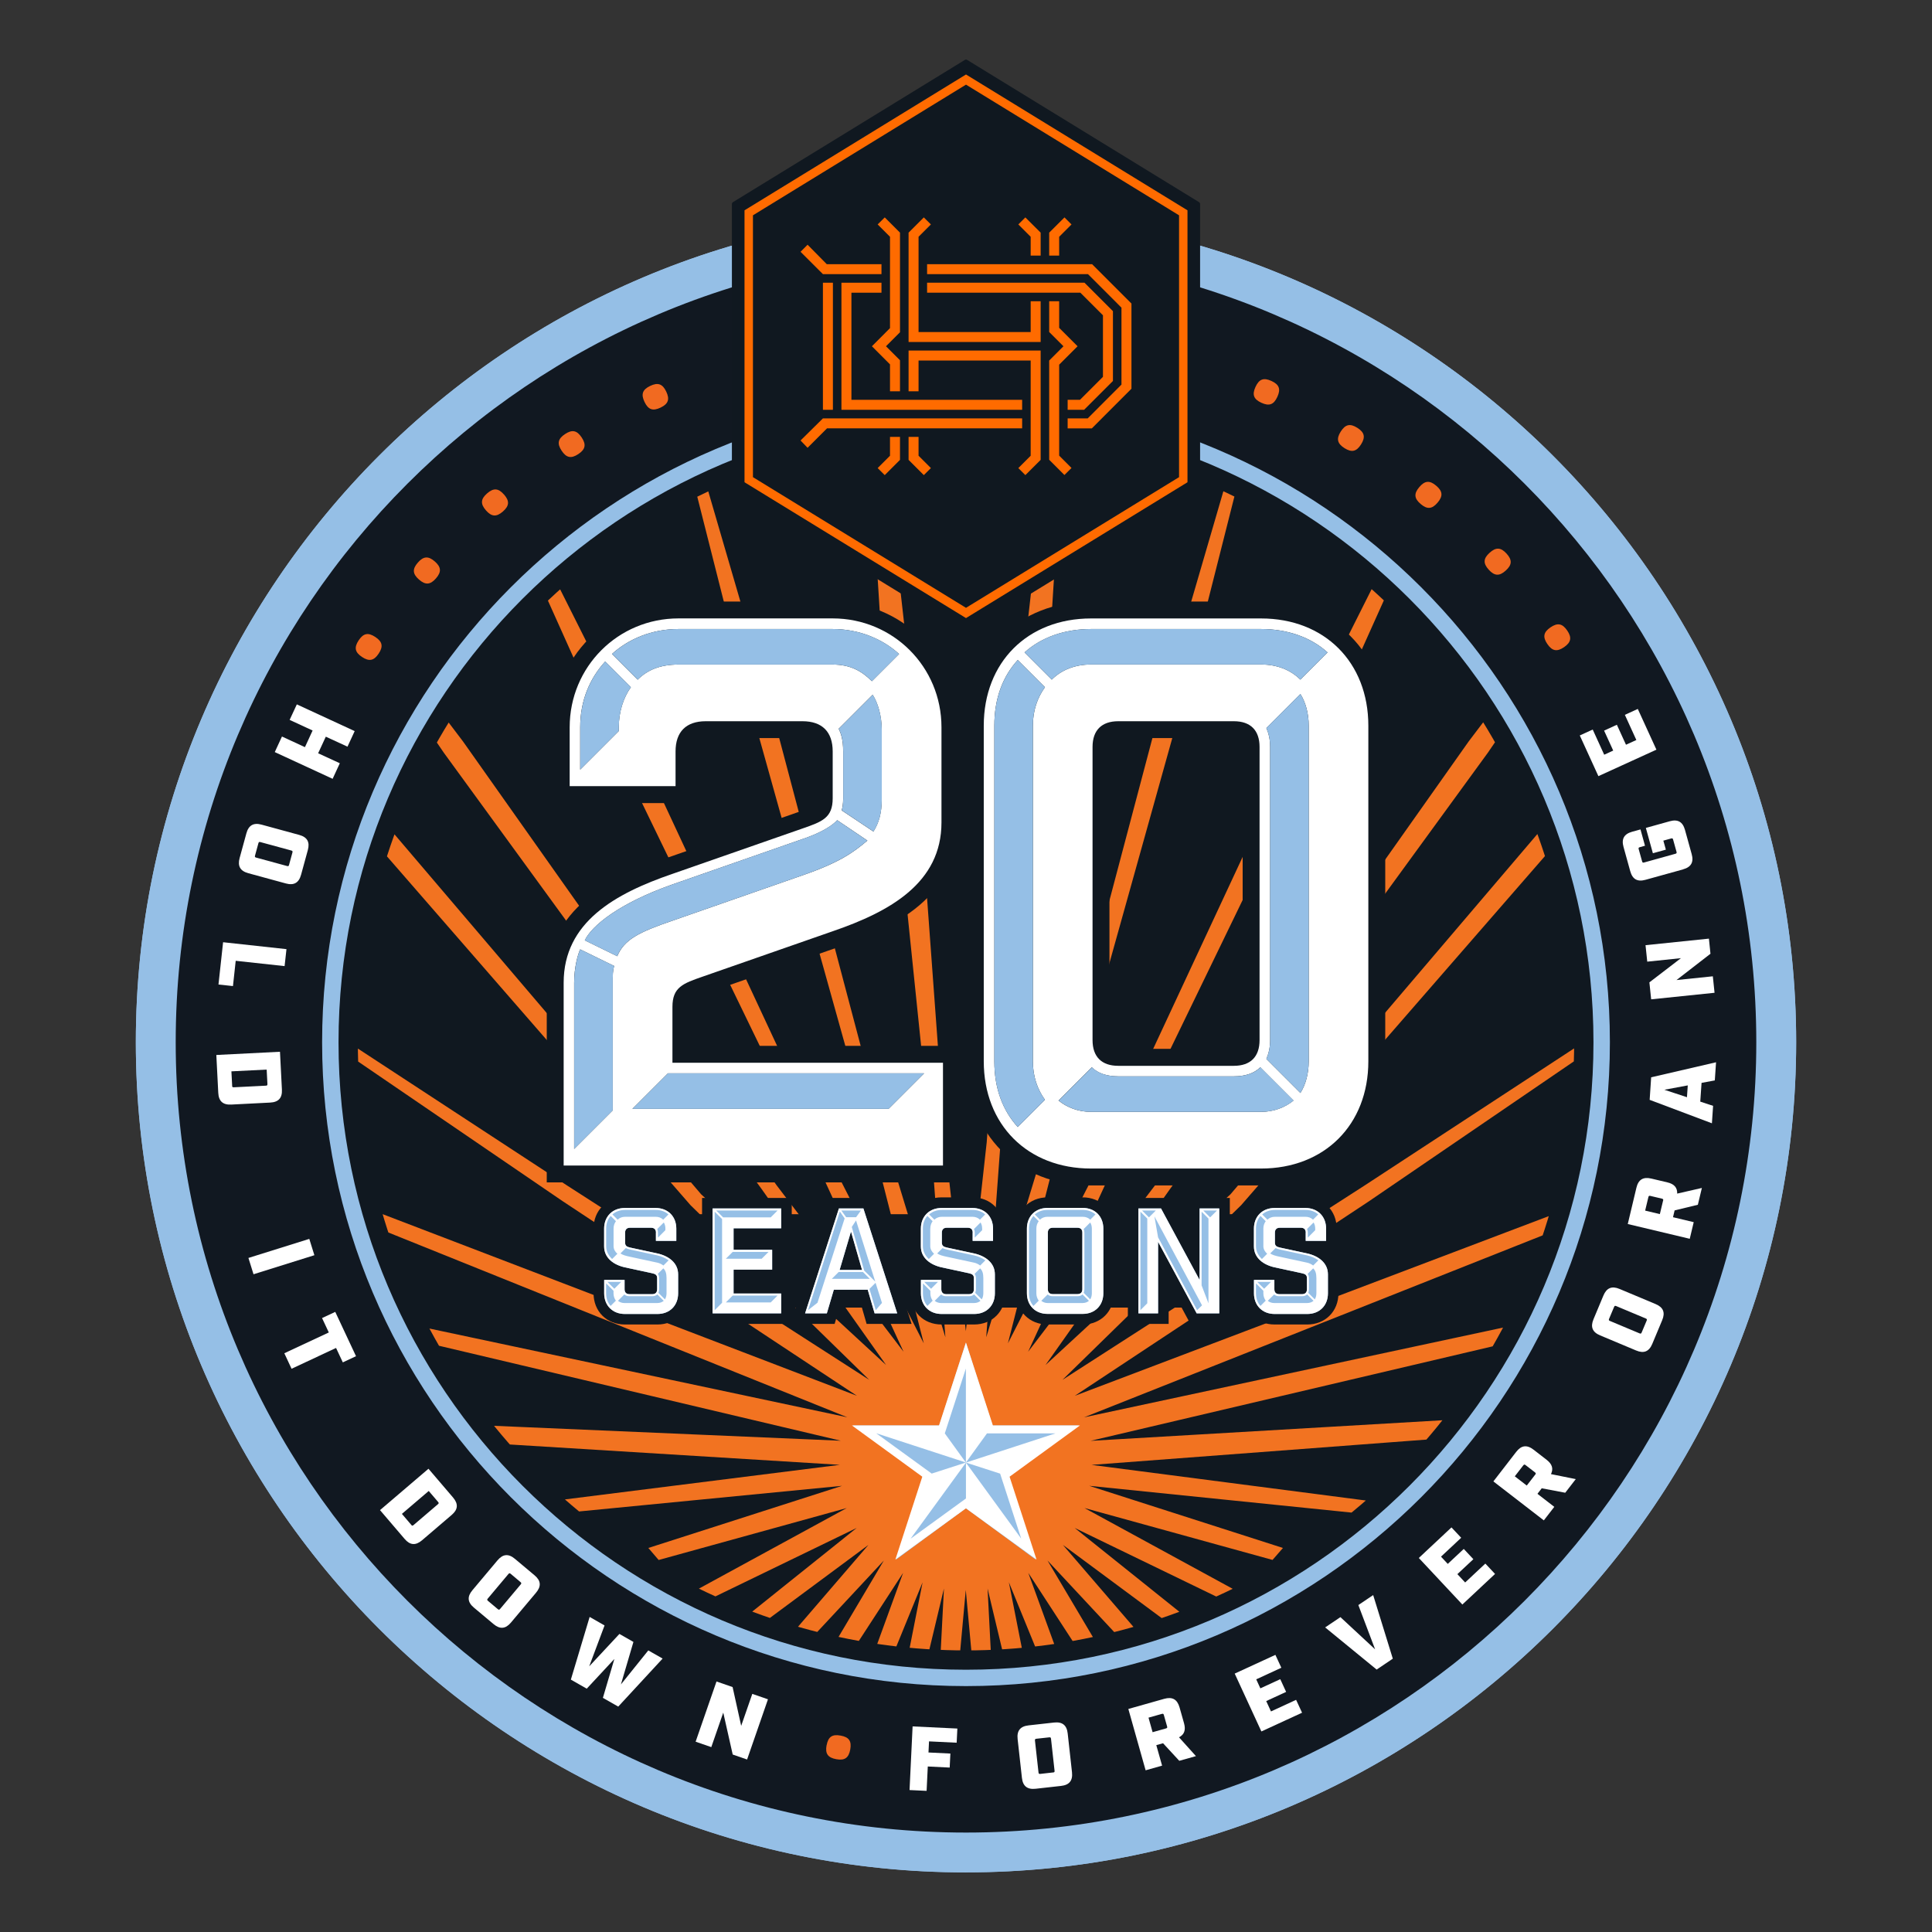 <?xml version="1.0" encoding="UTF-8"?>
<svg id="Layer_1" xmlns="http://www.w3.org/2000/svg" xmlns:xlink="http://www.w3.org/1999/xlink" version="1.1" viewBox="0 0 360 360">
  <rect x="0" y="0" width="360" height="360" fill="#333333" stroke="none"/>
  <!-- Generator: Adobe Illustrator 29.1.0, SVG Export Plug-In . SVG Version: 2.1.0 Build 142)  -->
  <defs>
    <style>
      .st0 {
        fill: none;
      }

      .st1 {
        fill: #f16a21;
      }

      .st2 {
        fill: #101820;
      }

      .st3 {
        fill: #111821;
      }

      .st4 {
        fill: #95bfe6;
      }

      .st5 {
        fill: #fff;
      }

      .st6 {
        fill: #ff6b00;
      }

      .st7 {
        clip-path: url(#clippath);
      }

      .st8 {
        fill: #f27321;
      }
    </style>
    <clipPath id="clippath">
      <circle class="st0" cx="180" cy="194.21" r="113.32"/>
    </clipPath>
  </defs>
  <path class="st4" d="M180,39.51c-85.3,0-154.69,69.4-154.69,154.69s69.4,154.69,154.69,154.69,154.69-69.4,154.69-154.69S265.3,39.51,180,39.51Z"/>
  <circle class="st3" cx="180" cy="194.21" r="150.98"/>
  <path class="st4" d="M180,348.9c-85.3,0-154.69-69.39-154.69-154.69S94.7,39.51,180,39.51s154.69,69.4,154.69,154.69-69.4,154.69-154.69,154.69ZM180,46.95c-81.2,0-147.26,66.06-147.26,147.26s66.06,147.26,147.26,147.26,147.26-66.06,147.26-147.26S261.2,46.95,180,46.95Z"/>
  <path class="st2" d="M180,313.72c-16.13,0-31.78-3.16-46.52-9.39-14.23-6.02-27.01-14.64-37.99-25.61-10.97-10.97-19.59-23.75-25.61-37.99-6.23-14.74-9.39-30.39-9.39-46.52s3.16-31.78,9.39-46.52c6.02-14.23,14.64-27.01,25.61-37.99,10.97-10.97,23.75-19.59,37.99-25.61,14.74-6.23,30.39-9.39,46.52-9.39s31.78,3.16,46.52,9.39c14.23,6.02,27.01,14.64,37.99,25.61,10.97,10.97,19.59,23.75,25.61,37.99,6.23,14.74,9.39,30.39,9.39,46.52s-3.16,31.78-9.39,46.52c-6.02,14.23-14.64,27.01-25.61,37.99-10.97,10.97-23.75,19.59-37.99,25.61-14.74,6.23-30.39,9.39-46.52,9.39Z"/>
  <path class="st4" d="M180,314.18c-66.15,0-119.98-53.82-119.98-119.97s53.82-119.98,119.98-119.98,119.98,53.82,119.98,119.98-53.82,119.97-119.98,119.97ZM180,77.29c-64.47,0-116.92,52.45-116.92,116.92s52.45,116.92,116.92,116.92,116.92-52.45,116.92-116.92-52.45-116.92-116.92-116.92Z"/>
  <g class="st7">
    <g>
      <path class="st8" d="M305.44,220.22l-105.17,39.87,54.83-36.26,47.91-32.71c.56-1.06,1.11-2.13,1.66-3.2l-50.43,33-56.26,36.19,33.29-32.54,68.54-78.76s30.92-38.05,31.22-38.47c.47-.66.11-.9-.45-.27-.43.48-34.57,37.14-34.57,37.14l-66.72,78.32-34.47,31.82,23.17-32.76,59.27-81.36s41.2-60.35,41.61-60.93c.65-.92.32-1.32-.4-.28-.49.71-44.8,59.13-44.8,59.13l-58.44,82.71-23.65,31.01,16.07-34.86,40.74-84.05s33.56-74.74,34-75.68c.46-.98.11-1.16-.38-.17-.33.68-37.39,74.52-37.39,74.52l-39.57,84.89-17.24,33.79,9.17-35.97,23.39-83.72s21.93-86.7,22.24-87.87c.3-1.17-.05-1.26-.4-.11-.35,1.16-25.65,88-25.65,88l-22.05,83.31-10.74,35.23,2.67-36.3,8.59-83.41s5.76-91.88,5.86-93.01c.1-1.13-.28-1.45-.43-.1-.14,1.36-10.48,93.02-10.48,93.02l-6.12,83.45-3.89,35.22-3.89-35.22-6.12-83.45s-10.34-91.67-10.49-93.02c-.14-1.36-.52-1.04-.42.1.1,1.13,5.85,93.01,5.85,93.01l8.59,83.41,2.67,36.3-10.74-35.23-22.05-83.31s-25.3-86.85-25.65-88c-.35-1.16-.7-1.06-.4.11.3,1.17,22.24,87.87,22.24,87.87l23.39,83.72,9.18,35.97-17.24-33.79-39.57-84.89s-37.06-73.85-37.39-74.52c-.48-.99-.83-.81-.38.17.44.94,34,75.68,34,75.68l40.75,84.05,16.06,34.86-23.65-31.01-58.44-82.71s-44.31-58.42-44.8-59.13c-.72-1.04-1.05-.63-.4.28.41.58,41.61,60.93,41.61,60.93l59.26,81.36,23.17,32.76-34.47-31.82-66.72-78.32s-34.13-36.66-34.57-37.14c-.56-.62-.93-.39-.45.27.3.42,31.23,38.47,31.23,38.47l68.54,78.76,33.29,32.54-56.26-36.19-50.53-33.07c.56,1.08,1.11,2.13,1.67,3.2l48,32.77,54.83,36.26-95.63-36.62-5.29-2.23c.72,1.22,1.45,2.42,2.18,3.62l4.86,2.16,92.1,37.08-88.62-18.82c.69,1.03,1.39,2.02,2.08,3.02l85.33,20.17-72.27-3.11c.83,1.11,1.66,2.22,2.49,3.31l69.59,4.29-59.55,7.49c.56.7,1.13,1.4,1.69,2.1l58.28-5.68-36.1,11.58c.64.75,1.28,1.51,1.92,2.24l35.05-9.68-29.41,16.03c.6.66,1.19,1.31,1.79,1.96l29.47-14.28-24.5,19.62c.62.66,1.24,1.3,1.86,1.94l24.83-18.4-20.05,23.3c.67.68,1.36,1.37,2.02,2.03l20.9-22.42-16.08,27.12c.74.7,1.46,1.4,2.18,2.07l17.49-26.89-11.73,32.22c.72.65,1.43,1.3,2.12,1.92l13.24-32.38-7.39,37.47c.77.66,1.51,1.27,2.24,1.88l9.13-38.19-2.26,43.75c.79.62,1.54,1.2,2.19,1.69l4.14-45.18,4.13,45.18c.66-.5,1.39-1.07,2.19-1.69l-2.26-43.75,9.13,38.19c.72-.6,1.46-1.23,2.23-1.89l-7.39-37.47,13.23,32.38c.69-.62,1.4-1.26,2.12-1.91l-11.73-32.22,17.49,26.89c.71-.67,1.45-1.38,2.17-2.08l-16.08-27.11,20.9,22.42c.67-.67,1.34-1.34,2.02-2.03l-20.05-23.3,24.83,18.4c.62-.64,1.23-1.28,1.86-1.94l-24.5-19.62,29.47,14.28c.58-.64,1.18-1.31,1.77-1.96l-29.41-16.03,35.04,9.67c.64-.74,1.29-1.48,1.94-2.23l-36.1-11.58,59.09,6.03c.57-.7,1.14-1.38,1.72-2.09l-60.38-7.84,78.11-5.9c.84-1.11,1.68-2.19,2.53-3.31l-80.82,4.73,99.22-23.32c.68-.99,1.36-2.01,2.04-3.01l-102.47,21.95,101.64-40.33,4.87-2.16c.72-1.19,1.43-2.4,2.15-3.61l-5.27,2.22Z"/>
      <polygon class="st4" points="179.98 250.17 184.95 265.61 201.01 265.61 188.01 275.16 192.98 290.6 179.98 281.05 166.98 290.6 171.95 275.16 158.95 265.61 175.02 265.61 179.98 250.17"/>
      <path class="st5" d="M158.74,265.61h16.23l5.02-15.44,5.02,15.44h16.23l-13.12,9.55,5.02,15.44-13.15-9.55-13.15,9.55,5.02-15.44-13.12-9.55ZM163.3,267.09l10.31,7.49,6.38-2.06-16.68-5.44ZM169.68,286.71l10.31-7.49v-6.68l-10.31,14.17ZM179.98,272.53v-17.53l-3.93,12.09,3.93,5.44ZM179.98,272.53l16.68-5.44h-12.75l-3.93,5.44ZM190.29,286.71l-3.93-12.12-6.38-2.06,10.31,14.17Z"/>
    </g>
  </g>
  <g>
    <rect class="st2" x="115.74" y="226.25" width="129.93" height="17.4"/>
    <path class="st2" d="M116.42,246.8c-3.37,0-5.82-2.45-5.82-5.82v-4.46h2.08c-1.33-1.08-2.08-2.56-2.08-4.28v-3.31c0-3.37,2.45-5.82,5.82-5.82h5.75c3.37,0,5.82,2.45,5.82,5.82v4.24h-1.75c1.33,1.08,2.08,2.56,2.08,4.28v3.53c0,3.37-2.45,5.82-5.82,5.82h-6.08ZM120.48,239.18v-.16l-2.15-.46v.62h2.15ZM120.26,231.06v-.33h-1.56l1.56.33Z"/>
    <polygon class="st2" points="130.82 246.69 130.82 223.22 147.53 223.22 147.53 230.84 138.65 230.84 138.65 230.93 145.85 230.93 145.85 238.55 138.65 238.55 138.65 239.07 147.53 239.07 147.53 246.69 130.82 246.69"/>
    <polygon class="st2" points="161.48 246.69 160.21 242.29 156.83 242.29 155.52 246.69 147.32 246.69 154.88 223.22 162.3 223.22 169.86 246.69 161.48 246.69"/>
    <path class="st2" d="M175.44,246.8c-3.37,0-5.82-2.45-5.82-5.82v-4.46h2.08c-1.33-1.08-2.08-2.56-2.08-4.28v-3.31c0-3.37,2.45-5.82,5.82-5.82h5.75c3.37,0,5.82,2.45,5.82,5.82v4.24h-1.75c1.33,1.08,2.07,2.56,2.07,4.28v3.53c0,3.37-2.45,5.82-5.82,5.82h-6.08ZM179.5,239.18v-.16l-2.15-.46v.62h2.15ZM179.28,231.06v-.33h-1.56l1.56.33Z"/>
    <path class="st2" d="M195.2,246.8c-3.37,0-5.82-2.45-5.82-5.82v-12.05c0-3.37,2.45-5.82,5.82-5.82h6.54c3.37,0,5.82,2.45,5.82,5.82v12.05c0,3.37-2.45,5.82-5.82,5.82h-6.54ZM199.72,239.18v-8.45h-2.5v8.45h2.5Z"/>
    <polygon class="st2" points="221.81 246.69 217.76 239.17 217.76 246.69 210.16 246.69 210.16 223.22 217.51 223.22 221.56 230.73 221.56 223.22 229.16 223.22 229.16 246.69 221.81 246.69"/>
    <path class="st2" d="M237.5,246.8c-3.37,0-5.82-2.45-5.82-5.82v-4.46h2.08c-1.33-1.08-2.08-2.56-2.08-4.28v-3.31c0-3.37,2.45-5.82,5.82-5.82h5.75c3.37,0,5.82,2.45,5.82,5.82v4.24h-1.75c1.33,1.08,2.08,2.56,2.08,4.28v3.53c0,3.37-2.45,5.82-5.82,5.82h-6.08ZM241.56,239.18v-.16l-2.15-.46v.62h2.15ZM241.35,231.06v-.33h-1.56l1.56.33Z"/>
    <g>
      <path class="st4" d="M122.23,229.69c0-.6-.33-.92-.92-.92h-3.91c-.6,0-.92.33-.92.92v1.85c0,.6.33.79.92.92l5.05,1.09c2.12.46,3.91,1.74,3.91,3.91v3.53c0,2.28-1.57,3.85-3.85,3.85h-6.08c-2.28,0-3.85-1.57-3.85-3.85v-2.5h3.8v1.74c0,.6.33.92.92.92h4.23c.6,0,.92-.33.92-.92v-2.06c0-.6-.33-.79-.92-.92l-5.05-1.09c-2.12-.46-3.91-1.74-3.91-3.91v-3.31c0-2.28,1.57-3.85,3.85-3.85h5.75c2.28,0,3.85,1.57,3.85,3.85v2.28h-3.8v-1.52Z"/>
      <path class="st4" d="M145.56,225.18v3.69h-8.87v4.02h7.19v3.69h-7.19v4.45h8.87v3.69h-12.78v-19.54h12.78Z"/>
      <path class="st4" d="M154.06,244.72h-4.04l6.3-19.54h4.56l6.3,19.54h-4.21l-1.28-4.4h-6.32l-1.3,4.4ZM156.45,236.64h4.18l-2.06-7.16-2.12,7.16Z"/>
      <path class="st4" d="M181.25,229.69c0-.6-.33-.92-.92-.92h-3.91c-.6,0-.92.33-.92.92v1.85c0,.6.33.79.92.92l5.05,1.09c2.12.46,3.91,1.74,3.91,3.91v3.53c0,2.28-1.57,3.85-3.85,3.85h-6.08c-2.28,0-3.85-1.57-3.85-3.85v-2.5h3.8v1.74c0,.6.33.92.92.92h4.23c.6,0,.92-.33.92-.92v-2.06c0-.6-.33-.79-.92-.92l-5.05-1.09c-2.12-.46-3.91-1.74-3.91-3.91v-3.31c0-2.28,1.58-3.85,3.85-3.85h5.75c2.28,0,3.85,1.57,3.85,3.85v2.28h-3.8v-1.52Z"/>
      <path class="st4" d="M201.74,225.07c2.28,0,3.85,1.57,3.85,3.85v12.05c0,2.28-1.57,3.85-3.85,3.85h-6.54c-2.28,0-3.85-1.57-3.85-3.85v-12.05c0-2.28,1.57-3.85,3.85-3.85h6.54ZM201.68,229.69c0-.6-.33-.92-.92-.92h-4.59c-.6,0-.92.33-.92.92v10.53c0,.6.33.92.92.92h4.59c.6,0,.92-.33.92-.92v-10.53Z"/>
      <path class="st4" d="M227.19,225.18v19.54h-4.21l-7.19-13.33v13.33h-3.66v-19.54h4.21l7.19,13.33v-13.33h3.66Z"/>
      <path class="st4" d="M243.31,229.69c0-.6-.33-.92-.92-.92h-3.91c-.6,0-.92.33-.92.92v1.85c0,.6.33.79.92.92l5.05,1.09c2.12.46,3.91,1.74,3.91,3.91v3.53c0,2.28-1.57,3.85-3.85,3.85h-6.08c-2.28,0-3.85-1.57-3.85-3.85v-2.5h3.8v1.74c0,.6.33.92.92.92h4.23c.6,0,.92-.33.92-.92v-2.06c0-.6-.33-.79-.92-.92l-5.05-1.09c-2.12-.46-3.91-1.74-3.91-3.91v-3.31c0-2.28,1.57-3.85,3.85-3.85h5.75c2.28,0,3.85,1.57,3.85,3.85v2.28h-3.8v-1.52Z"/>
    </g>
    <g>
      <path class="st5" d="M122.23,229.69c0-.6-.33-.92-.92-.92h-3.91c-.6,0-.92.33-.92.92v1.85c0,.6.33.79.92.92l5.05,1.09c2.12.46,3.91,1.74,3.91,3.91v3.53c0,2.28-1.57,3.85-3.85,3.85h-6.08c-2.28,0-3.85-1.57-3.85-3.85v-2.5h3.8v1.74c0,.6.33.92.92.92h4.23c.6,0,.92-.33.92-.92v-2.06c0-.6-.33-.79-.92-.92l-5.05-1.09c-2.12-.46-3.91-1.74-3.91-3.91v-3.31c0-2.28,1.57-3.85,3.85-3.85h5.75c2.28,0,3.85,1.57,3.85,3.85v2.28h-3.8v-1.52ZM114.33,228.93c0-.54.16-1,.44-1.38l-.98-.98c-.54.6-.84,1.38-.84,2.36v3.28c0,.98.46,1.79,1.11,2.39l.98-.98c-.44-.38-.71-.87-.71-1.41v-3.28ZM112.94,240.98c0,.98.3,1.76.84,2.36l.98-.98c-.27-.38-.44-.84-.44-1.38v-.46l-1.38-1.38v1.85ZM113.19,238.86l1.28,1.28,1.28-1.28h-2.55ZM116.5,225.45c-.95,0-1.79.3-2.39.84l.98.98c.35-.35.84-.54,1.41-.54h5.67c.57,0,1.06.19,1.41.54l.98-.98c-.6-.54-1.44-.84-2.39-.84h-5.67ZM122.47,241.2c-.22.22-.54.33-.95.33h-4.23c-.41,0-.73-.11-.95-.33l-1.19,1.19c.3.24.71.41,1.17.41h6.19c.46,0,.87-.16,1.17-.41l-1.19-1.19ZM124.59,234.84c-.63-.43-1.36-.76-2.14-.92l-5.05-1.09c-.33-.08-.6-.16-.79-.27l-1,1c.43.3,1.03.46,1.79.62l5.05,1.09c.41.08.81.27,1.17.54l.98-.98ZM123.99,228.93c0-.43-.11-.84-.3-1.14l-1.22,1.22c.08.19.13.41.13.68v.92l1.38-1.38v-.3ZM122.58,237.37c.16.19.24.46.24.79v2.06c0,.27-.05.49-.14.68l1.22,1.22c.19-.3.3-.71.3-1.14v-2.82c0-.9-.19-1.44-.6-1.82l-1.03,1.03Z"/>
      <path class="st5" d="M145.56,225.18v3.69h-8.87v4.02h7.19v3.69h-7.19v4.45h8.87v3.69h-12.78v-19.54h12.78ZM134.55,242.74v-15.58l-1.38-1.38v18.35l1.38-1.38ZM134.74,226.84h8.87l1.28-1.28h-11.43l1.28,1.28ZM135.25,234.55h6.68l1.28-1.28h-6.68l-1.28,1.28ZM135.25,242.69h8.36l1.28-1.28h-8.36l-1.28,1.28Z"/>
      <path class="st5" d="M154.06,244.72h-4.04l6.3-19.54h4.56l6.3,19.54h-4.21l-1.28-4.4h-6.32l-1.3,4.4ZM152.32,242.77l5.07-15.74-.9-1.28-5.92,18.37,1.74-1.36ZM155.01,238.29h7.06l-1.28-1.28h-4.51l-1.28,1.28ZM156.45,236.64h4.18l-2.06-7.16-2.12,7.16ZM160.41,225.56h-3.64l.9,1.25h1.85l.9-1.25ZM158.72,228.63l2.31,8.12,2.06,2.06-3.58-11.4-.79,1.22ZM164.34,242.77l-1.19-3.74-1.14,1.14,1.17,3.96,1.17-1.36Z"/>
      <path class="st5" d="M181.25,229.69c0-.6-.33-.92-.92-.92h-3.91c-.6,0-.92.33-.92.92v1.85c0,.6.33.79.92.92l5.05,1.09c2.12.46,3.91,1.74,3.91,3.91v3.53c0,2.28-1.57,3.85-3.85,3.85h-6.08c-2.28,0-3.85-1.57-3.85-3.85v-2.5h3.8v1.74c0,.6.33.92.92.92h4.23c.6,0,.92-.33.92-.92v-2.06c0-.6-.33-.79-.92-.92l-5.05-1.09c-2.12-.46-3.91-1.74-3.91-3.91v-3.31c0-2.28,1.58-3.85,3.85-3.85h5.75c2.28,0,3.85,1.57,3.85,3.85v2.28h-3.8v-1.52ZM173.35,228.93c0-.54.16-1,.43-1.38l-.98-.98c-.54.6-.84,1.38-.84,2.36v3.28c0,.98.46,1.79,1.11,2.39l.98-.98c-.43-.38-.71-.87-.71-1.41v-3.28ZM171.97,240.98c0,.98.3,1.76.84,2.36l.98-.98c-.27-.38-.43-.84-.43-1.38v-.46l-1.39-1.38v1.85ZM172.21,238.86l1.28,1.28,1.28-1.28h-2.55ZM175.52,225.45c-.95,0-1.79.3-2.39.84l.98.98c.35-.35.84-.54,1.41-.54h5.67c.57,0,1.06.19,1.41.54l.98-.98c-.6-.54-1.44-.84-2.39-.84h-5.67ZM181.49,241.2c-.22.22-.54.33-.95.33h-4.23c-.41,0-.73-.11-.95-.33l-1.19,1.19c.3.24.71.41,1.17.41h6.19c.46,0,.87-.16,1.17-.41l-1.19-1.19ZM183.61,234.84c-.62-.43-1.36-.76-2.14-.92l-5.05-1.09c-.33-.08-.6-.16-.79-.27l-1,1c.43.3,1.03.46,1.79.62l5.05,1.09c.41.08.81.27,1.17.54l.98-.98ZM183.01,228.93c0-.43-.11-.84-.3-1.14l-1.22,1.22c.08.19.14.41.14.68v.92l1.38-1.38v-.3ZM181.6,237.37c.16.19.25.46.25.79v2.06c0,.27-.06.49-.14.68l1.22,1.22c.19-.3.3-.71.3-1.14v-2.82c0-.9-.19-1.44-.6-1.82l-1.03,1.03Z"/>
      <path class="st5" d="M195.2,244.83c-2.28,0-3.85-1.57-3.85-3.85v-12.05c0-2.28,1.57-3.85,3.85-3.85h6.54c2.28,0,3.85,1.57,3.85,3.85v12.05c0,2.28-1.57,3.85-3.85,3.85h-6.54ZM193.11,228.93c0-.54.16-1,.44-1.38l-.98-.98c-.54.6-.84,1.38-.84,2.36v12.05c0,.98.3,1.76.84,2.36l.98-.98c-.27-.38-.44-.84-.44-1.38v-12.05ZM195.2,225.45c-.95,0-1.79.3-2.39.84l.98.98c.35-.35.84-.54,1.41-.54h6.54c.57,0,1.06.19,1.41.54l.98-.98c-.6-.54-1.44-.84-2.39-.84h-6.54ZM201.71,241.2c-.22.22-.54.33-.95.33h-4.59c-.41,0-.73-.11-.95-.33l-1.19,1.19c.3.24.71.41,1.17.41h6.54c.46,0,.87-.16,1.17-.41l-1.2-1.19ZM201.68,229.69c0-.6-.33-.92-.92-.92h-4.59c-.6,0-.92.33-.92.92v10.53c0,.6.33.92.92.92h4.59c.6,0,.92-.33.92-.92v-10.53ZM201.93,229.01c.08.19.13.41.13.68v10.53c0,.27-.05.49-.13.68l1.22,1.22c.19-.3.3-.71.3-1.14v-12.05c0-.43-.11-.84-.3-1.14l-1.22,1.22Z"/>
      <path class="st5" d="M227.19,225.18v19.54h-4.21l-7.19-13.33v13.33h-3.66v-19.54h4.21l7.19,13.33v-13.33h3.66ZM213.78,242.85v-15.79l-1.28-1.28v18.35l1.28-1.28ZM212.81,225.56l1.28,1.28,1.28-1.28h-2.55ZM215.11,226.65l.68,3.91,7.27,13.57.92-.9-8.87-16.58ZM225.18,242.85v-15.79l-1.28-1.28v13.73l1.28,3.34ZM224.21,225.56l1.28,1.28,1.28-1.28h-2.55Z"/>
      <path class="st5" d="M243.31,229.69c0-.6-.33-.92-.92-.92h-3.91c-.6,0-.92.33-.92.92v1.85c0,.6.33.79.92.92l5.05,1.09c2.12.46,3.91,1.74,3.91,3.91v3.53c0,2.28-1.57,3.85-3.85,3.85h-6.08c-2.28,0-3.85-1.57-3.85-3.85v-2.5h3.8v1.74c0,.6.33.92.92.92h4.23c.6,0,.92-.33.92-.92v-2.06c0-.6-.33-.79-.92-.92l-5.05-1.09c-2.12-.46-3.91-1.74-3.91-3.91v-3.31c0-2.28,1.57-3.85,3.85-3.85h5.75c2.28,0,3.85,1.57,3.85,3.85v2.28h-3.8v-1.52ZM235.41,228.93c0-.54.16-1,.44-1.38l-.98-.98c-.54.6-.84,1.38-.84,2.36v3.28c0,.98.46,1.79,1.11,2.39l.98-.98c-.43-.38-.71-.87-.71-1.41v-3.28ZM234.03,240.98c0,.98.3,1.76.84,2.36l.98-.98c-.27-.38-.44-.84-.44-1.38v-.46l-1.38-1.38v1.85ZM234.27,238.86l1.28,1.28,1.28-1.28h-2.55ZM237.58,225.45c-.95,0-1.79.3-2.39.84l.98.98c.35-.35.84-.54,1.41-.54h5.67c.57,0,1.06.19,1.41.54l.98-.98c-.6-.54-1.44-.84-2.39-.84h-5.67ZM243.55,241.2c-.22.22-.54.33-.95.33h-4.23c-.41,0-.73-.11-.95-.33l-1.19,1.19c.3.24.71.41,1.17.41h6.19c.46,0,.87-.16,1.17-.41l-1.19-1.19ZM245.67,234.84c-.62-.43-1.36-.76-2.14-.92l-5.05-1.09c-.33-.08-.6-.16-.79-.27l-1.01,1c.44.3,1.03.46,1.79.62l5.05,1.09c.41.08.82.27,1.17.54l.98-.98ZM245.07,228.93c0-.43-.11-.84-.3-1.14l-1.22,1.22c.08.19.14.41.14.68v.92l1.38-1.38v-.3ZM243.66,237.37c.16.19.24.46.24.79v2.06c0,.27-.05.49-.13.68l1.22,1.22c.19-.3.3-.71.3-1.14v-2.82c0-.9-.19-1.44-.6-1.82l-1.03,1.03Z"/>
    </g>
  </g>
  <g>
    <g>
      <path class="st2" d="M101.88,220.32v-37.22c0-13.82,11.97-19.68,22.4-23.25l24.2-8.44c3.52-1.22,3.52-1.27,3.52-2.66v-8.73c0-1.93-.56-2.49-2.49-2.49h-18.02c-1.93,0-2.49.56-2.49,2.49v9.62h-26v-14.13c0-6.29,2.43-12.18,6.83-16.59s10.3-6.83,16.59-6.83h28.72c6.29,0,12.18,2.43,16.59,6.83s6.83,10.3,6.83,16.59v17.74c0,13.82-11.97,19.68-22.4,23.25l-24.2,8.44c-3.52,1.22-3.52,1.27-3.52,2.66v7.28h50.41v25.44h-76.97Z"/>
      <path class="st2" d="M125.3,187.61c0-3.66,1.97-4.36,5.63-5.63l24.22-8.45c10.7-3.66,20.28-9.01,20.28-20.28v-17.74c0-11.26-9.01-20.28-20.28-20.28h-28.72c-11.26,0-20.28,9.01-20.28,20.28v10.98h19.71v-6.48c0-3.66,1.97-5.63,5.63-5.63h18.02c3.66,0,5.63,1.97,5.63,5.63v8.73c0,3.66-1.97,4.36-5.63,5.63l-24.22,8.45c-10.7,3.66-20.28,9.01-20.28,20.28v34.07h70.68v-19.15h-50.41v-10.42Z"/>
      <path class="st2" d="M203.3,220.89c-13.62,0-23.14-9.51-23.14-23.14v-62.52c0-13.62,9.51-23.14,23.14-23.14h31.68c13.62,0,23.14,9.51,23.14,23.14v62.52c0,13.62-9.51,23.14-23.14,23.14h-31.68ZM208.37,137.53c-1.34,0-1.64.31-1.64,1.64v54.63c0,1.34.31,1.64,1.64,1.64h21.54c1.34,0,1.64-.31,1.64-1.64v-54.63c0-1.34-.31-1.64-1.64-1.64h-21.54Z"/>
      <path class="st2" d="M234.98,115.24h-31.68c-11.83,0-19.99,8.17-19.99,19.99v62.52c0,11.83,8.17,19.99,19.99,19.99h31.68c11.83,0,19.99-8.17,19.99-19.99v-62.52c0-11.83-8.17-19.99-19.99-19.99ZM234.7,193.81c0,3.1-1.69,4.79-4.79,4.79h-21.54c-3.1,0-4.79-1.69-4.79-4.79v-54.63c0-3.1,1.69-4.79,4.79-4.79h21.54c3.1,0,4.79,1.69,4.79,4.79v54.63Z"/>
    </g>
    <g>
      <path class="st5" d="M125.86,146.49h-19.71v-10.98c0-11.26,9.01-20.28,20.28-20.28h28.72c11.26,0,20.28,9.01,20.28,20.28v17.74c0,11.26-9.57,16.61-20.28,20.28l-24.22,8.45c-3.66,1.27-5.63,1.97-5.63,5.63v10.42h50.41v19.15h-70.68v-34.07c0-11.26,9.57-16.61,20.28-20.28l24.22-8.45c3.66-1.27,5.63-1.97,5.63-5.63v-8.73c0-3.66-1.97-5.63-5.63-5.63h-18.02c-3.66,0-5.63,1.97-5.63,5.63v6.48ZM106.99,214.08l7.18-7.18v-23.8c0-1.41,0-2.25.28-3.1l-6.34-3.1c-.42.84-1.13,3.38-1.13,6.2v30.98ZM108.12,143.4l7.18-7.18v-.7c0-2.82.84-5.49,2.25-7.46l-4.79-4.79c-2.82,3.1-4.65,7.18-4.65,12.25v7.89ZM115.02,178.18c1.27-3.1,4.08-4.51,10.28-6.62l24.22-8.45c6.9-2.39,9.43-4.22,12.11-6.48l-5.63-3.8c-1.41,1.55-4.36,2.82-6.48,3.52l-24.22,8.45c-10,3.52-15.07,7.74-16.33,10.42l6.05,2.96ZM126.42,117.21c-4.93,0-9.29,1.83-12.39,4.65l4.79,4.79c1.83-1.83,4.22-2.82,7.6-2.82h28.72c3.38,0,5.49,1.27,7.32,3.1l5.07-5.07c-3.1-2.82-7.46-4.65-12.39-4.65h-28.72ZM165.57,206.62l6.62-6.62h-47.73l-6.62,6.62h47.73ZM162.75,154.94c.99-1.55,1.55-3.38,1.55-6.05v-12.81c0-2.68-.7-5.07-1.69-6.62l-6.34,6.34c.42.84.84,1.97.84,4.22v8.87c0,.84-.14,1.69-.28,2.11l5.91,3.94Z"/>
      <path class="st4" d="M106.99,183.1c0-2.82.7-5.35,1.13-6.2l6.34,3.1c-.28.84-.28,1.69-.28,3.1v23.8l-7.18,7.18v-30.98ZM108.12,135.51c0-5.07,1.83-9.15,4.65-12.25l4.79,4.79c-1.41,1.97-2.25,4.65-2.25,7.46v.7l-7.18,7.18v-7.89ZM108.96,175.22c1.27-2.68,6.34-6.9,16.33-10.42l24.22-8.45c2.11-.7,5.07-1.97,6.48-3.52l5.63,3.8c-2.68,2.25-5.21,4.08-12.11,6.48l-24.22,8.45c-6.2,2.11-9.01,3.52-10.28,6.62l-6.05-2.96ZM155.15,117.21c4.93,0,9.29,1.83,12.39,4.65l-5.07,5.07c-1.83-1.83-3.94-3.1-7.32-3.1h-28.72c-3.38,0-5.77.99-7.6,2.82l-4.79-4.79c3.1-2.82,7.46-4.65,12.39-4.65h28.72ZM117.84,206.62l6.62-6.62h47.73l-6.62,6.62h-47.73ZM156.84,151c.14-.42.28-1.27.28-2.11v-8.87c0-2.25-.42-3.38-.84-4.22l6.34-6.34c.99,1.55,1.69,3.94,1.69,6.62v12.81c0,2.68-.56,4.51-1.55,6.05l-5.91-3.94Z"/>
      <path class="st5" d="M203.3,217.74c-11.83,0-19.99-8.17-19.99-19.99v-62.52c0-11.83,8.17-19.99,19.99-19.99h31.68c11.83,0,19.99,8.17,19.99,19.99v62.52c0,11.83-8.17,19.99-19.99,19.99h-31.68ZM192.46,135.23c0-2.82.84-5.21,2.25-7.18l-5.07-5.07c-2.82,3.1-4.36,7.18-4.36,12.25v62.52c0,5.07,1.55,9.15,4.36,12.25l5.07-5.07c-1.41-1.97-2.25-4.36-2.25-7.18v-62.52ZM203.3,117.21c-4.93,0-9.29,1.55-12.39,4.36l5.07,5.07c1.83-1.83,4.36-2.82,7.32-2.82h31.68c2.96,0,5.49.99,7.32,2.82l5.07-5.07c-3.1-2.82-7.46-4.36-12.39-4.36h-31.68ZM234.84,198.87c-1.13,1.13-2.82,1.69-4.93,1.69h-21.54c-2.11,0-3.8-.56-4.93-1.69l-6.2,6.2c1.55,1.27,3.66,2.11,6.05,2.11h31.68c2.39,0,4.51-.84,6.05-2.11l-6.2-6.2ZM203.58,193.81c0,3.1,1.69,4.79,4.79,4.79h21.54c3.1,0,4.79-1.69,4.79-4.79v-54.63c0-3.1-1.69-4.79-4.79-4.79h-21.54c-3.1,0-4.79,1.69-4.79,4.79v54.63ZM235.97,135.65c.42.99.7,2.11.7,3.52v54.63c0,1.41-.28,2.53-.7,3.52l6.34,6.34c.99-1.55,1.55-3.66,1.55-5.91v-62.52c0-2.25-.56-4.36-1.55-5.91l-6.34,6.34Z"/>
      <path class="st4" d="M192.46,197.75c0,2.82.84,5.21,2.25,7.18l-5.07,5.07c-2.82-3.1-4.36-7.18-4.36-12.25v-62.52c0-5.07,1.55-9.15,4.36-12.25l5.07,5.07c-1.41,1.97-2.25,4.36-2.25,7.18v62.52ZM234.98,117.21c4.93,0,9.29,1.55,12.39,4.36l-5.07,5.07c-1.83-1.83-4.36-2.82-7.32-2.82h-31.68c-2.96,0-5.49.99-7.32,2.82l-5.07-5.07c3.1-2.82,7.46-4.36,12.39-4.36h31.68ZM241.04,205.07c-1.55,1.27-3.66,2.11-6.05,2.11h-31.68c-2.39,0-4.51-.84-6.05-2.11l6.2-6.2c1.13,1.13,2.82,1.69,4.93,1.69h21.54c2.11,0,3.8-.56,4.93-1.69l6.2,6.2ZM242.31,129.32c.99,1.55,1.55,3.66,1.55,5.91v62.52c0,2.25-.56,4.36-1.55,5.91l-6.34-6.34c.42-.99.7-2.11.7-3.52v-54.63c0-1.41-.28-2.53-.7-3.52l6.34-6.34Z"/>
    </g>
  </g>
  <path class="st2" d="M223.43,37.67l-43.22-26.51c-.13-.08-.29-.08-.42,0l-43.22,26.51c-.12.07-.19.21-.19.35v53.02c0,.14.07.27.19.35l43.22,26.51c.07.04.14.06.21.06s.15-.02.21-.06l43.22-26.51c.12-.07.19-.21.19-.35v-53.02c0-.14-.07-.27-.19-.35"/>
  <path class="st6" d="M180,115.17l-41.27-25.31v-50.67l41.27-25.31,41.27,25.31v50.67l-41.27,25.31ZM140.3,88.91l39.7,24.35,39.7-24.35v-48.79l-39.7-24.35-39.7,24.35v48.79Z"/>
  <g>
    <polygon class="st6" points="197.36 44.12 199.66 41.82 198.35 40.51 195.5 43.35 195.5 47.63 197.36 47.63 197.36 44.12"/>
    <polygon class="st6" points="192.05 47.63 193.91 47.63 193.91 43.35 191.06 40.51 189.75 41.82 192.05 44.12 192.05 47.63"/>
    <polygon class="st6" points="164.25 51.08 164.25 49.23 154.06 49.23 150.48 45.6 149.17 46.92 153.34 51.08 164.25 51.08"/>
    <polygon class="st6" points="203.5 49.23 172.75 49.23 172.75 51.08 202.73 51.08 208.97 57.33 208.97 71.66 202.68 77.96 198.94 77.96 198.94 79.82 203.45 79.82 210.83 72.43 210.83 56.56 203.5 49.23"/>
    <polygon class="st6" points="190.46 77.96 153.34 77.96 149.17 82.08 150.48 83.44 154.11 79.81 190.46 79.81 190.46 77.96"/>
    <rect class="st6" x="153.34" y="52.68" width="1.86" height="23.68"/>
    <polygon class="st6" points="164.25 54.54 164.25 52.68 156.79 52.68 156.79 76.36 190.46 76.36 190.46 74.5 158.65 74.5 158.65 54.54 164.25 54.54"/>
    <polygon class="st6" points="201.24 74.5 198.94 74.5 198.94 76.36 202.01 76.36 207.38 70.99 207.38 57.98 202.08 52.68 172.75 52.68 172.75 54.54 201.31 54.54 205.52 58.75 205.52 70.22 201.24 74.5"/>
    <polygon class="st6" points="165.84 84.92 163.54 87.22 164.86 88.53 167.7 85.69 167.7 81.41 165.84 81.41 165.84 84.92"/>
    <polygon class="st6" points="171.16 81.41 169.3 81.41 169.3 85.69 172.14 88.53 173.46 87.22 171.16 84.92 171.16 81.41"/>
    <polygon class="st6" points="192.05 61.87 171.16 61.87 171.16 44.36 171.16 44.12 173.46 41.82 172.14 40.51 169.3 43.35 169.3 47.63 169.3 63.72 193.91 63.72 193.91 56.13 192.05 56.13 192.05 61.87"/>
    <polygon class="st6" points="169.3 72.91 171.16 72.91 171.16 67.18 192.05 67.18 192.05 84.92 189.75 87.22 191.06 88.53 193.91 85.69 193.91 65.32 169.3 65.32 169.3 72.91"/>
    <polygon class="st6" points="197.36 67.95 200.79 64.52 197.36 61.09 197.36 56.13 195.5 56.13 195.5 61.86 198.16 64.52 195.5 67.18 195.5 85.67 198.34 88.51 199.66 87.2 197.36 84.9 197.36 67.95"/>
    <polygon class="st6" points="165.84 61.14 162.47 64.52 165.84 67.9 165.84 72.91 167.7 72.91 167.7 67.13 165.09 64.52 167.7 61.91 167.7 47.63 167.7 43.35 164.86 40.51 163.54 41.82 165.84 44.12 165.84 61.14"/>
  </g>
  <g>
    <path class="st1" d="M124.14,72.96c.69,1.44.39,2.3-1.05,2.99-1.44.69-2.3.39-2.99-1.05-.69-1.44-.39-2.3,1.05-2.99,1.44-.69,2.3-.39,2.99,1.05Z"/>
    <path class="st1" d="M108.39,81.52c.88,1.33.69,2.22-.64,3.1-1.33.88-2.22.69-3.1-.64-.88-1.33-.69-2.22.64-3.1,1.33-.88,2.22-.69,3.1.64Z"/>
    <path class="st1" d="M93.92,92.15c1.05,1.2.99,2.11-.21,3.16-1.2,1.05-2.11.99-3.16-.21-1.05-1.2-.99-2.11.21-3.16,1.2-1.05,2.11-.99,3.16.22Z"/>
    <path class="st1" d="M81.02,104.62c1.2,1.05,1.26,1.96.21,3.16-1.05,1.2-1.96,1.26-3.16.21-1.2-1.05-1.26-1.96-.21-3.16,1.05-1.2,1.96-1.26,3.16-.21Z"/>
    <path class="st1" d="M69.93,118.69c1.33.88,1.51,1.77.63,3.1-.88,1.33-1.77,1.51-3.1.63-1.33-.88-1.51-1.77-.63-3.1.88-1.33,1.77-1.51,3.1-.63Z"/>
    <path class="st5" d="M66.09,136.23l-1.34,2.9-4.04-1.86-1.43,3.09,4.04,1.86-1.34,2.9-10.78-4.98,1.34-2.9,4.28,1.98,1.43-3.1-4.28-1.98,1.34-2.89,10.78,4.98Z"/>
    <path class="st5" d="M48.74,153.66l7,1.91c1.51.41,2.03,1.33,1.62,2.83l-1.26,4.6c-.41,1.5-1.33,2.03-2.83,1.62l-7-1.91c-1.51-.41-2.03-1.33-1.62-2.83l1.26-4.6c.41-1.5,1.33-2.03,2.83-1.62ZM47.52,159.43c-.06.23-.02.31.21.37l5.76,1.57c.23.06.31.02.37-.21l.63-2.31c.06-.23.01-.31-.21-.37l-5.76-1.57c-.23-.06-.31-.01-.37.21l-.63,2.31Z"/>
    <path class="st5" d="M53.38,176.85l-.35,3.17-9.11-.99-.51,4.71-2.7-.29.86-7.88,11.81,1.29Z"/>
    <path class="st5" d="M52.17,195.98l.36,7.05c.08,1.56-.63,2.34-2.19,2.42l-7.25.37c-1.56.08-2.34-.63-2.42-2.19l-.36-7.05,11.86-.6ZM43.25,202.31c.01.24.08.3.32.29l5.97-.3c.24-.01.3-.08.29-.32l-.14-2.68-6.57.33.14,2.68Z"/>
    <path class="st5" d="M57.63,230.84l.95,3.05-11.34,3.55-.95-3.04,11.34-3.55Z"/>
    <path class="st5" d="M61.27,248.29l-1.26-2.69,2.46-1.15,3.87,8.26-2.46,1.15-1.26-2.69-8.29,3.88-1.35-2.89,8.3-3.88Z"/>
    <path class="st5" d="M79.84,273.68l4.58,5.36c1.01,1.19.93,2.24-.26,3.25l-5.52,4.72c-1.19,1.01-2.24.93-3.25-.26l-4.58-5.36,9.03-7.71ZM76.63,284.14c.15.18.25.19.43.03l4.54-3.88c.18-.15.19-.25.03-.43l-1.74-2.04-5,4.27,1.74,2.04Z"/>
    <path class="st5" d="M88.03,296.31l4.67-5.56c1-1.19,2.05-1.29,3.25-.28l3.65,3.06c1.2,1,1.29,2.05.28,3.25l-4.67,5.56c-1,1.19-2.05,1.29-3.25.28l-3.65-3.06c-1.2-1-1.29-2.05-.28-3.25ZM92.76,299.84c.18.15.28.14.43-.04l3.84-4.57c.15-.18.14-.28-.04-.43l-1.83-1.54c-.18-.15-.28-.14-.43.04l-3.84,4.57c-.15.18-.14.28.04.43l1.83,1.54Z"/>
    <path class="st5" d="M109.87,301.29l2.78,1.59-2.86,7.62,5.63-6.04,2.61,1.49-2.33,7.92,5.1-6.34,2.67,1.52-8.27,8.95-2.86-1.63,2.14-7.25-5.15,5.54-2.96-1.69,3.5-11.67Z"/>
    <path class="st5" d="M133.51,313.32l3,1.04,1.6,7.23,2.07-5.96,2.92,1.01-3.89,11.22-2.68-.93-1.76-7.81-2.23,6.43-2.92-1.01,3.89-11.22Z"/>
    <path class="st1" d="M154.03,325.2c.29-1.57,1.04-2.09,2.6-1.8,1.57.28,2.09,1.03,1.8,2.6-.29,1.57-1.04,2.09-2.61,1.8-1.57-.29-2.09-1.03-1.8-2.6Z"/>
    <path class="st5" d="M170.05,321.69l8.34.4-.13,2.64-5.15-.25-.1,2.07,4.08.2-.13,2.61-4.08-.2-.22,4.54-3.18-.15.57-11.86Z"/>
    <path class="st5" d="M190.42,331.27l-.8-7.22c-.17-1.55.49-2.38,2.04-2.55l4.74-.53c1.55-.17,2.38.49,2.55,2.04l.8,7.22c.17,1.55-.49,2.38-2.04,2.55l-4.74.53c-1.55.17-2.38-.49-2.55-2.04ZM196.23,330.28c.24-.03.3-.1.27-.34l-.66-5.94c-.03-.24-.1-.3-.34-.27l-2.38.26c-.24.03-.29.1-.27.34l.66,5.94c.03.24.1.3.34.27l2.38-.27Z"/>
    <path class="st5" d="M222.84,327.23l-3.1.87-3.02-3.27-1.26.35,1.08,3.82-3.07.87-3.22-11.43,6.69-1.89c1.5-.42,2.42.09,2.85,1.59l.84,2.97c.35,1.26.05,2.1-.94,2.61l3.15,3.5ZM217.26,322.07c.23-.07.28-.15.21-.38l-.6-2.12c-.06-.23-.15-.27-.38-.21l-2.48.7.76,2.71,2.48-.7Z"/>
    <path class="st5" d="M230.07,311.85l7.58-3.49,1.11,2.4-4.68,2.16.77,1.68,3.71-1.71,1.09,2.37-3.71,1.71.89,1.93,4.68-2.16,1.11,2.4-7.58,3.49-4.97-10.78Z"/>
    <path class="st5" d="M246.93,303.24l2.84-1.91,6.46,6-3.12-8.25,2.76-1.86,3.66,11.85-3.01,2.03-9.59-7.85Z"/>
    <path class="st5" d="M264.37,290.31l6.09-5.7,1.81,1.93-3.76,3.52,1.26,1.35,2.98-2.79,1.79,1.91-2.98,2.79,1.45,1.55,3.76-3.52,1.81,1.93-6.09,5.7-8.11-8.67Z"/>
    <path class="st5" d="M293.63,275.6l-1.97,2.55-4.38-.83-.8,1.03,3.14,2.43-1.95,2.52-9.4-7.26,4.25-5.5c.95-1.24,2-1.37,3.24-.41l2.44,1.89c1.03.8,1.29,1.66.8,2.66l4.62.93ZM286.07,274.78c.15-.19.13-.28-.05-.43l-1.75-1.35c-.19-.15-.28-.13-.43.05l-1.58,2.04,2.23,1.72,1.58-2.04Z"/>
    <path class="st5" d="M304.86,251.64l-6.7-2.81c-1.44-.6-1.84-1.58-1.23-3.02l1.84-4.4c.6-1.44,1.58-1.84,3.02-1.23l6.7,2.81c1.44.6,1.84,1.58,1.23,3.02l-1.84,4.4c-.6,1.44-1.58,1.84-3.02,1.23ZM306.83,246.08c.09-.22.06-.31-.16-.4l-5.51-2.31c-.22-.09-.31-.06-.4.16l-.93,2.21c-.09.22-.06.31.16.4l5.51,2.31c.22.09.31.06.4-.16l.93-2.21Z"/>
    <path class="st5" d="M317.12,221.36l-.75,3.13-4.33,1.05-.3,1.27,3.86.92-.74,3.1-11.55-2.75,1.61-6.76c.36-1.52,1.26-2.07,2.78-1.71l3,.71c1.27.3,1.86.98,1.82,2.09l4.59-1.05ZM309.9,223.72c.06-.23,0-.31-.23-.37l-2.15-.51c-.23-.06-.31,0-.37.23l-.6,2.51,2.74.65.6-2.51Z"/>
    <path class="st5" d="M317.06,201.78l-.24,3.49,2.39.79-.22,3.25-11.6-4.37.28-4.2,12.09-2.8-.23,3.38-2.48.46ZM314.48,202.25l-4.35.81,4.21,1.39.15-2.2Z"/>
    <path class="st5" d="M307.67,186.21l-.33-3.16,5.88-4.51-6.28.65-.32-3.07,11.81-1.22.29,2.82-6.33,4.9,6.77-.7.32,3.07-11.81,1.22Z"/>
    <path class="st5" d="M313.61,162l-7,1.94c-1.5.42-2.42-.1-2.84-1.61l-1.25-4.51c-.42-1.5.1-2.42,1.61-2.84l1.55-.43.84,3.04-.96.27c-.23.06-.28.15-.21.38l.63,2.26c.06.23.15.28.38.21l5.82-1.62c.23-.06.28-.15.21-.38l-.63-2.26c-.06-.23-.15-.28-.38-.21l-1.44.4.47,1.68-2.42.67-1.31-4.72,4.45-1.24c1.5-.42,2.42.1,2.84,1.61l1.25,4.51c.42,1.5-.1,2.42-1.61,2.84Z"/>
    <path class="st5" d="M297.84,144.63l-3.47-7.59,2.41-1.1,2.14,4.69,1.68-.77-1.7-3.72,2.38-1.09,1.7,3.72,1.93-.88-2.14-4.69,2.41-1.1,3.47,7.59-10.8,4.93Z"/>
    <path class="st1" d="M291.44,120.59c-1.32.9-2.21.73-3.11-.58-.9-1.31-.73-2.21.58-3.11,1.32-.9,2.21-.73,3.11.58s.73,2.21-.58,3.11Z"/>
    <path class="st1" d="M280.57,106.32c-1.18,1.07-2.09,1.02-3.16-.16-1.07-1.18-1.03-2.09.16-3.16,1.18-1.07,2.09-1.02,3.16.16,1.07,1.18,1.03,2.09-.16,3.16Z"/>
    <path class="st1" d="M267.88,93.65c-1.03,1.22-1.94,1.3-3.15.27-1.22-1.03-1.3-1.94-.27-3.15,1.03-1.22,1.94-1.3,3.15-.27,1.22,1.03,1.3,1.94.27,3.15Z"/>
    <path class="st1" d="M253.61,82.81c-.86,1.35-1.74,1.54-3.09.69-1.35-.86-1.54-1.75-.69-3.09.86-1.35,1.75-1.54,3.09-.69,1.35.86,1.54,1.74.69,3.09Z"/>
    <path class="st1" d="M238.01,73.96c-.67,1.45-1.52,1.76-2.97,1.09-1.45-.67-1.76-1.52-1.09-2.97.67-1.45,1.52-1.76,2.97-1.09,1.45.67,1.76,1.52,1.09,2.97Z"/>
  </g>
</svg>